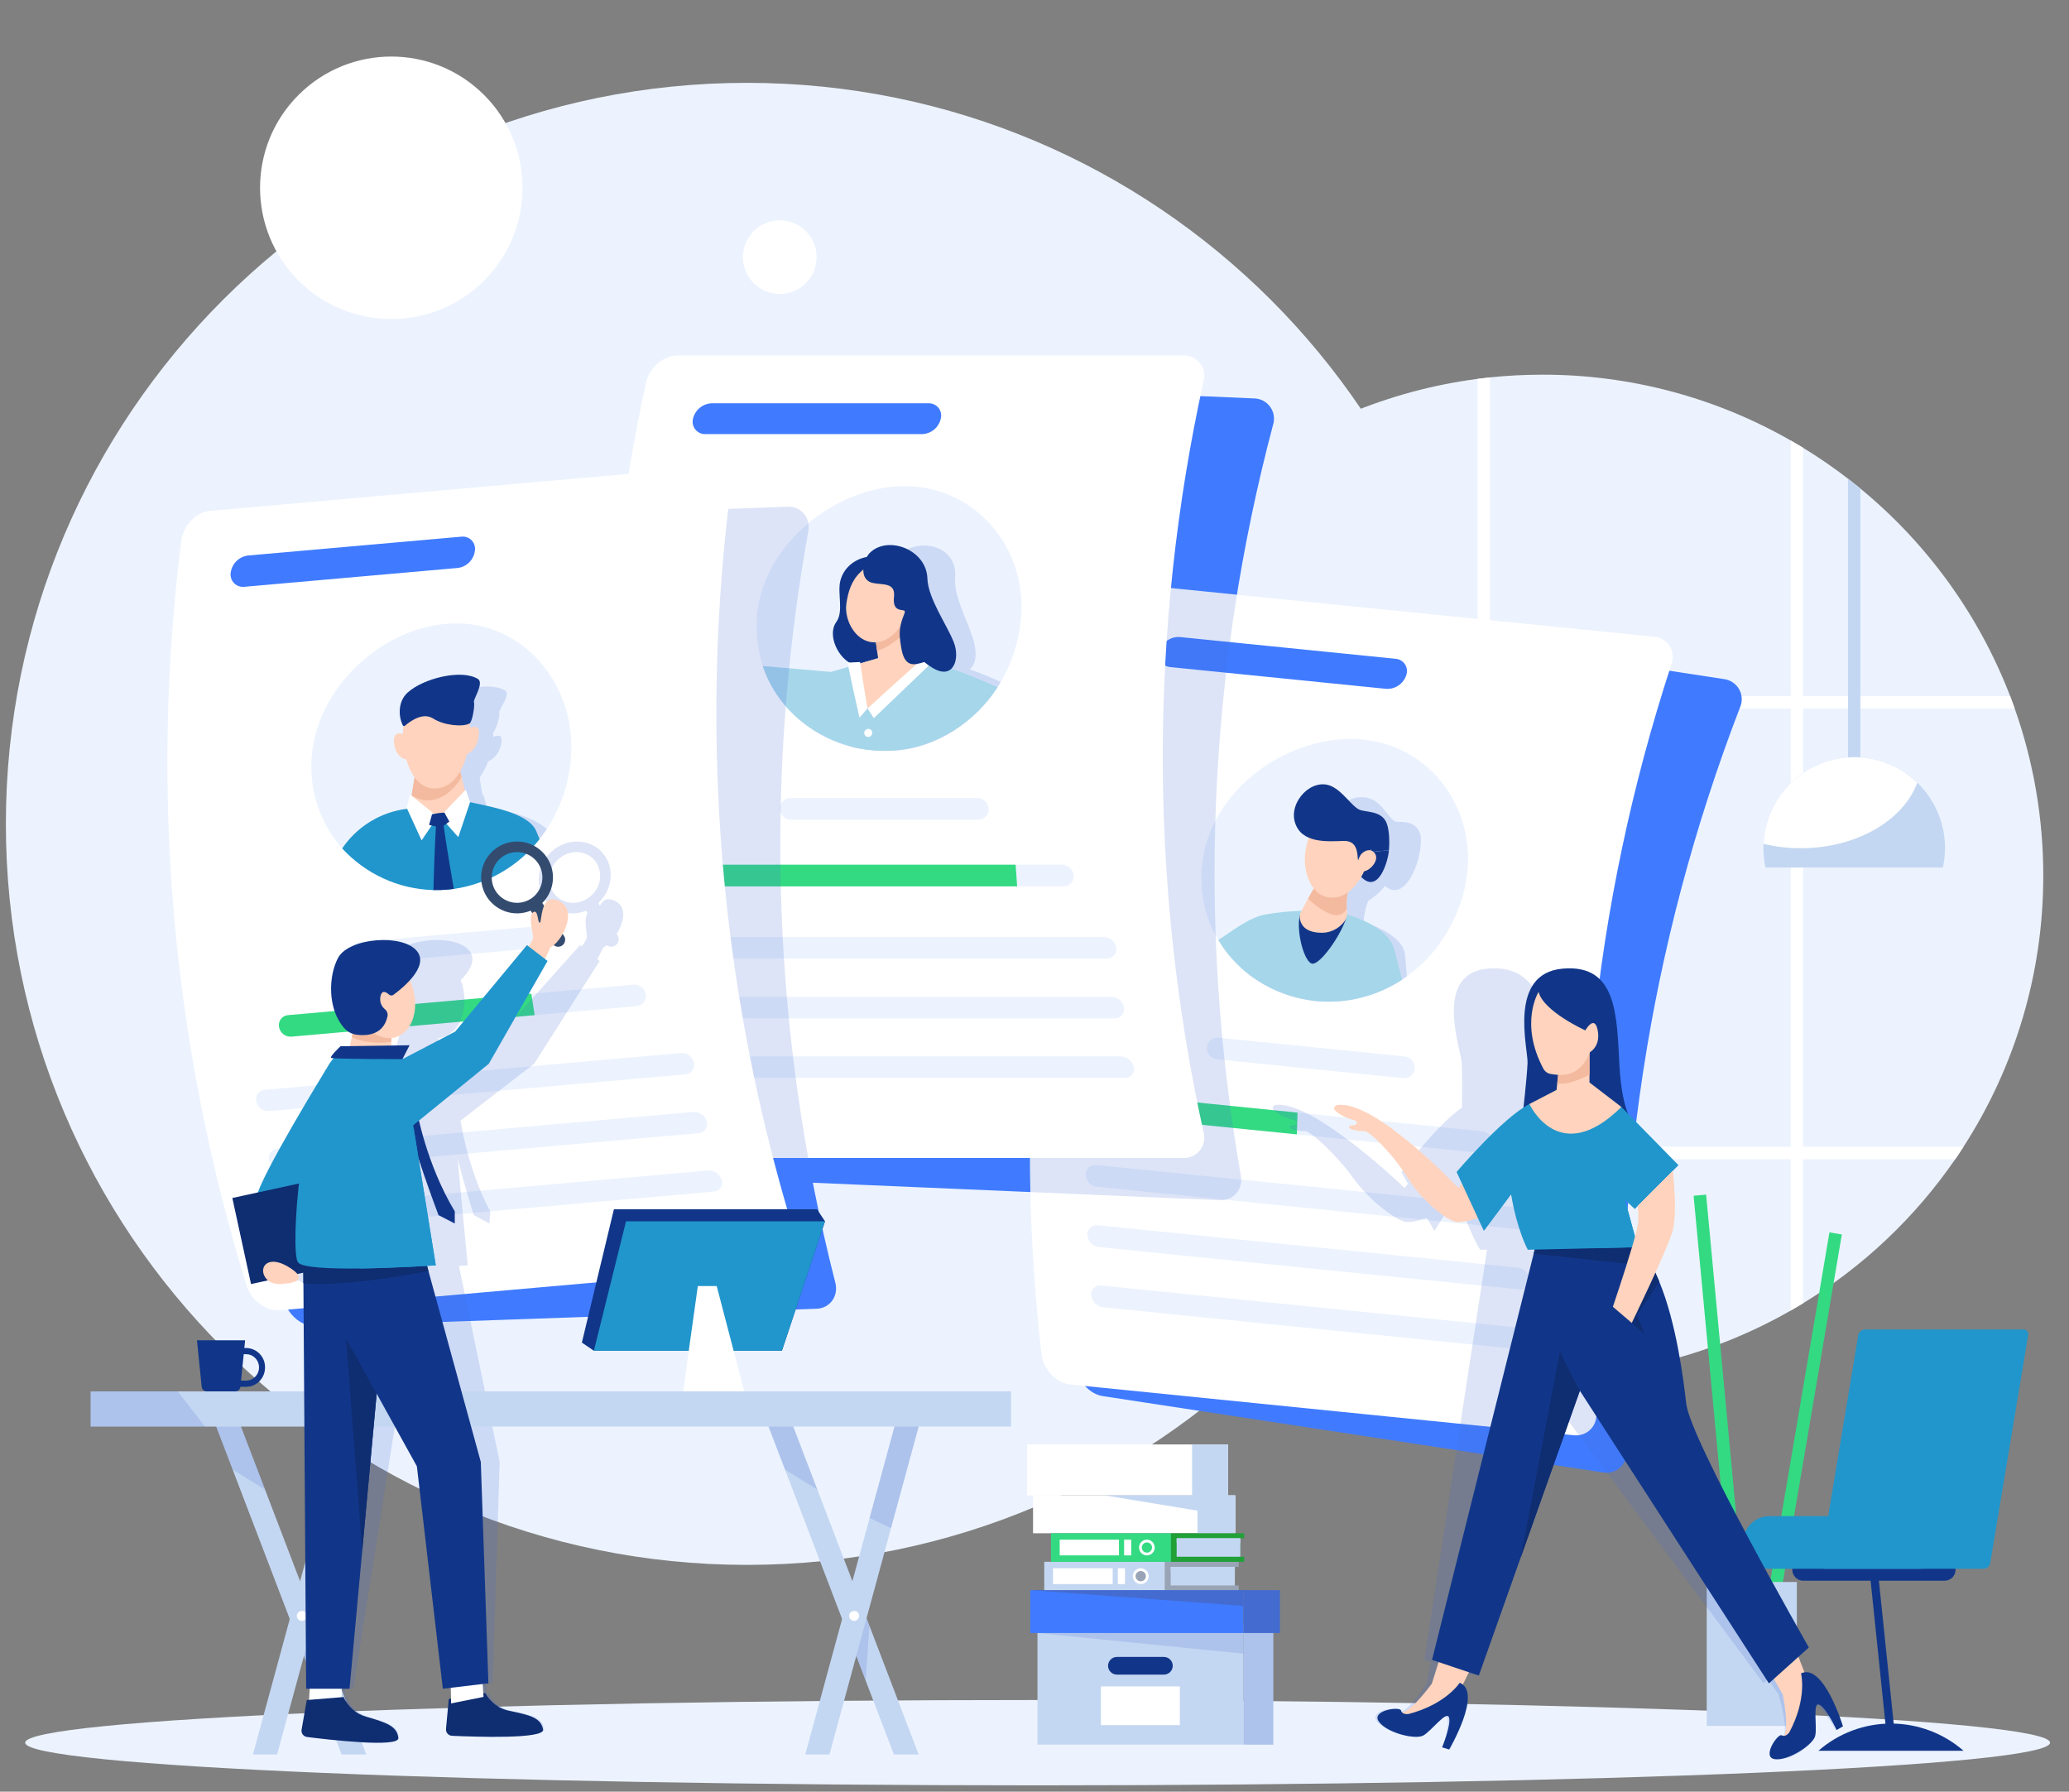 <?xml version="1.0" encoding="UTF-8"?> <svg xmlns="http://www.w3.org/2000/svg" width="82" height="71" viewBox="0 0 82 71" fill="none"><rect x="0" y="0" width="82" height="71" fill="#808080" stroke="none"/> <path d="M80.98 34.695C80.986 38.509 79.887 42.243 77.817 45.446C77.71 45.611 77.602 45.775 77.49 45.937C75.903 48.242 73.848 50.187 71.46 51.645C71.298 51.744 71.134 51.841 70.969 51.935C67.973 53.648 64.581 54.547 61.13 54.541C60.437 54.542 59.743 54.506 59.053 54.434C58.889 54.417 58.726 54.398 58.562 54.377C55.8 54.017 53.144 53.079 50.767 51.625C48.391 50.171 46.348 48.233 44.77 45.937C44.658 45.775 44.549 45.612 44.443 45.446C42.803 42.897 41.767 40.007 41.415 36.996C41.063 33.985 41.404 30.934 42.411 28.075C42.469 27.911 42.53 27.747 42.592 27.584C43.876 24.245 46.037 21.315 48.848 19.102C51.659 16.89 55.015 15.477 58.562 15.013C58.726 14.991 58.889 14.972 59.053 14.955C59.743 14.883 60.437 14.848 61.13 14.848C64.581 14.842 67.973 15.741 70.969 17.454C71.134 17.548 71.298 17.645 71.46 17.744C72.076 18.12 72.671 18.529 73.242 18.97C73.408 19.098 73.571 19.228 73.733 19.361C76.388 21.544 78.433 24.377 79.668 27.584C79.73 27.747 79.79 27.911 79.848 28.075C80.599 30.201 80.982 32.44 80.98 34.695Z" fill="#ECF3FE"></path> <path d="M71.461 17.743V51.645C71.299 51.744 71.135 51.84 70.97 51.935V17.453C71.135 17.548 71.298 17.644 71.461 17.743Z" fill="white"></path> <path d="M59.053 14.955V54.434C58.889 54.417 58.726 54.398 58.562 54.377V15.013C58.726 14.991 58.889 14.972 59.053 14.955Z" fill="white"></path> <path d="M79.848 28.075H42.411C42.469 27.91 42.53 27.747 42.592 27.584H79.668C79.73 27.747 79.79 27.91 79.848 28.075Z" fill="white"></path> <path d="M77.817 45.446C77.711 45.611 77.602 45.775 77.49 45.937H44.77C44.659 45.775 44.55 45.611 44.443 45.446H77.817Z" fill="white"></path> <path d="M41.123 70.748C63.284 70.748 81.249 69.992 81.249 69.058C81.249 68.124 63.284 67.367 41.123 67.367C18.963 67.367 0.998 68.124 0.998 69.058C0.998 69.992 18.963 70.748 41.123 70.748Z" fill="#ECF3FE"></path> <path d="M72.997 48.919L69.924 67.026C69.919 67.058 69.907 67.089 69.89 67.116C69.872 67.144 69.85 67.168 69.823 67.187C69.796 67.206 69.766 67.219 69.734 67.227C69.702 67.234 69.669 67.235 69.637 67.23C69.605 67.224 69.574 67.212 69.546 67.195C69.519 67.177 69.495 67.155 69.476 67.128C69.457 67.102 69.443 67.071 69.436 67.039C69.429 67.007 69.428 66.975 69.433 66.942L72.506 48.835" fill="#33DA82"></path> <path d="M67.618 47.339L69.335 65.624C69.342 65.69 69.321 65.755 69.279 65.806C69.237 65.857 69.177 65.889 69.111 65.895C69.078 65.898 69.045 65.895 69.014 65.885C68.983 65.876 68.954 65.86 68.928 65.839C68.903 65.818 68.882 65.793 68.867 65.764C68.852 65.735 68.842 65.703 68.839 65.671L67.122 47.385" fill="#33DA82"></path> <path d="M71.215 62.69H67.642V68.393H71.215V62.69Z" fill="#C4D7F2"></path> <path d="M29.602 62.012C45.822 62.012 58.971 48.865 58.971 32.648C58.971 16.43 45.822 3.283 29.602 3.283C13.382 3.283 0.233 16.43 0.233 32.648C0.233 48.865 13.382 62.012 29.602 62.012Z" fill="#ECF3FE"></path> <path d="M49.176 46.576C47.444 36.689 47.88 26.543 50.453 16.841C50.492 16.721 50.502 16.594 50.483 16.47C50.464 16.345 50.416 16.227 50.343 16.125C50.27 16.022 50.173 15.938 50.062 15.88C49.95 15.821 49.827 15.79 49.701 15.788C43.034 15.502 36.368 15.216 29.701 14.929C29.112 14.891 28.562 15.359 28.389 15.894C25.816 25.596 25.38 35.742 27.113 45.629C27.239 46.177 27.747 46.69 28.337 46.702L48.337 47.56C48.462 47.569 48.588 47.548 48.705 47.5C48.821 47.451 48.924 47.376 49.005 47.28C49.087 47.184 49.145 47.071 49.175 46.948C49.204 46.826 49.205 46.698 49.176 46.576Z" fill="#407BFF"></path> <path d="M68.326 26.91C61.729 25.904 55.133 24.898 48.536 23.891C47.955 23.79 47.358 24.195 47.127 24.708C43.518 34.074 41.986 44.113 42.637 54.13C42.704 54.688 43.153 55.253 43.738 55.329C50.335 56.336 56.931 57.342 63.528 58.349C63.651 58.371 63.779 58.364 63.9 58.328C64.02 58.292 64.131 58.228 64.222 58.142C64.314 58.056 64.384 57.949 64.427 57.831C64.469 57.712 64.484 57.586 64.469 57.461C63.818 47.444 65.35 37.405 68.959 28.039C69.011 27.924 69.035 27.799 69.029 27.673C69.024 27.547 68.989 27.424 68.927 27.315C68.865 27.205 68.779 27.111 68.674 27.041C68.57 26.971 68.45 26.926 68.326 26.91Z" fill="#407BFF"></path> <path d="M66.242 26.327C63.115 35.865 62.097 45.969 63.258 55.939C63.279 56.063 63.272 56.191 63.235 56.311C63.198 56.431 63.134 56.542 63.047 56.633C62.96 56.724 62.852 56.793 62.734 56.835C62.615 56.877 62.488 56.89 62.363 56.874C55.724 56.205 49.085 55.536 42.446 54.867C41.858 54.821 41.38 54.279 41.285 53.725C41.034 51.565 40.885 49.403 40.837 47.239C40.664 39.391 41.824 31.572 44.269 24.113C44.474 23.589 45.049 23.154 45.635 23.226C46.764 23.339 47.894 23.453 49.023 23.567C54.532 24.122 60.042 24.677 65.552 25.232C65.678 25.242 65.8 25.28 65.907 25.345C66.015 25.41 66.107 25.499 66.174 25.605C66.241 25.712 66.282 25.833 66.294 25.958C66.306 26.083 66.288 26.21 66.242 26.327Z" fill="white"></path> <path d="M55.758 38.691C55.696 38.735 55.632 38.779 55.568 38.822C54.662 39.417 53.596 39.72 52.513 39.692C51.31 39.657 50.096 39.199 49.239 38.397C48.873 38.056 48.553 37.67 48.285 37.248C47.747 36.401 47.534 35.315 47.636 34.297C47.925 31.396 50.852 29.219 53.669 29.285C56.502 29.352 58.471 31.856 58.148 34.615C57.961 36.212 57.07 37.762 55.758 38.691Z" fill="#ECF3FE"></path> <g style="mix-blend-mode:multiply" opacity="0.18"> <path d="M54.047 36.477C54.052 36.429 54.059 36.371 54.068 36.308C54.096 36.099 54.148 35.893 54.225 35.696C54.481 35.543 54.706 35.344 54.89 35.109C55.566 35.686 56.056 34.598 56.192 34.102C56.31 33.667 56.354 33.227 56.279 33.017C56.07 32.433 55.385 32.618 55.278 32.546C55.005 32.36 54.795 31.864 54.356 31.667C54.209 31.608 54.052 31.582 53.894 31.59C53.737 31.598 53.583 31.64 53.443 31.713C53.254 31.803 53.083 31.928 52.941 32.082C52.941 32.082 52.94 32.083 52.94 32.083C52.697 32.348 52.549 32.688 52.597 33.02C52.61 33.131 52.644 33.238 52.696 33.336C52.749 33.434 52.829 33.514 52.926 33.57C52.966 33.593 53.008 33.613 53.051 33.629C53.005 33.704 52.963 33.782 52.925 33.863C52.889 33.936 52.857 34.013 52.828 34.09C52.699 34.412 52.658 34.762 52.709 35.105C52.736 35.262 52.794 35.412 52.879 35.547C52.873 35.554 52.868 35.562 52.862 35.569C52.753 35.709 52.692 35.786 52.578 35.933C52.533 35.992 52.494 36.041 52.459 36.087C52.434 36.119 52.411 36.149 52.388 36.179C52.353 36.224 52.317 36.27 52.277 36.323C52.26 36.345 52.241 36.369 52.222 36.394C51.989 36.396 51.753 36.414 51.522 36.438C51.51 36.439 51.499 36.441 51.487 36.442C51.468 36.444 51.449 36.446 51.43 36.448C51.17 36.477 50.903 36.5 50.687 36.536C50.01 36.649 49.298 37.145 48.66 37.487C48.807 37.817 49.002 38.123 49.239 38.397C49.404 38.544 49.579 38.681 49.763 38.805C49.781 38.817 49.798 38.828 49.815 38.839C50.483 39.279 51.244 39.559 52.038 39.655C52.046 39.657 52.054 39.657 52.062 39.659H52.064C52.081 39.661 52.099 39.663 52.117 39.664C52.136 39.667 52.155 39.669 52.174 39.671C52.182 39.671 52.189 39.672 52.196 39.672C52.241 39.677 52.286 39.68 52.331 39.683C52.356 39.685 52.382 39.686 52.408 39.687C52.442 39.689 52.477 39.691 52.513 39.692C52.852 39.702 53.191 39.678 53.526 39.622C53.582 39.612 53.639 39.602 53.695 39.59C53.795 39.57 53.896 39.547 53.995 39.521C54.025 39.513 54.056 39.504 54.087 39.496C54.117 39.487 54.148 39.478 54.179 39.469C54.21 39.46 54.24 39.45 54.27 39.441C54.301 39.431 54.332 39.421 54.362 39.41C54.392 39.4 54.422 39.389 54.452 39.378H54.452C54.482 39.368 54.512 39.357 54.542 39.345C54.572 39.334 54.602 39.322 54.631 39.31H54.632C54.81 39.238 54.984 39.157 55.154 39.067C55.182 39.052 55.21 39.037 55.238 39.021C55.266 39.005 55.294 38.989 55.322 38.973C55.322 38.973 55.322 38.974 55.322 38.973C55.405 38.925 55.487 38.874 55.568 38.822V38.821C55.632 38.779 55.696 38.736 55.758 38.691C55.726 38.332 55.708 38.018 55.687 37.832C55.624 37.283 54.957 36.884 54.395 36.663C54.267 36.613 54.144 36.572 54.035 36.541H54.035C54.039 36.522 54.043 36.503 54.045 36.483C54.046 36.481 54.047 36.479 54.047 36.477ZM55.498 34.045C55.483 34.068 55.476 34.081 55.461 34.105C55.458 34.105 55.456 34.103 55.453 34.103C55.475 34.074 55.491 34.053 55.498 34.045Z" fill="#446BD0"></path> </g> <path d="M53.923 34.722C54.073 34.337 54.15 34.145 54.306 33.761C54.603 33.734 54.751 33.721 55.047 33.694C55.015 34.141 54.615 35.484 53.923 34.722Z" fill="#113689"></path> <path d="M55.567 38.822C54.662 39.416 53.596 39.72 52.513 39.691C50.821 39.641 49.146 38.726 48.286 37.248C48.85 36.889 49.476 36.379 50.097 36.25C50.585 36.159 51.08 36.107 51.576 36.096C51.785 36.09 51.994 36.105 52.2 36.142C52.613 36.213 52.851 36.321 53 36.333C53.146 36.345 53.244 36.203 53.383 36.241C54.038 36.425 55.043 36.882 55.243 37.578C55.358 37.976 55.458 38.407 55.567 38.822Z" fill="#A5D6EA"></path> <path d="M53.352 36.389C53.12 37.103 52.329 38.211 52.017 38.188C51.703 38.166 51.364 36.943 51.514 36.277C52.127 36.314 52.739 36.351 53.352 36.389Z" fill="#113689"></path> <path d="M53.286 36.51C53.169 36.667 53.013 36.792 52.834 36.87C52.654 36.949 52.457 36.979 52.262 36.958C51.694 36.921 51.548 36.609 51.516 36.401C51.502 36.3 51.522 36.197 51.572 36.107C51.679 35.91 51.733 35.812 51.841 35.615C51.978 35.367 52.047 35.243 52.187 34.995C52.604 35.084 53.022 35.172 53.439 35.26C53.378 35.501 53.355 35.751 53.373 35.999C53.375 36.065 53.379 36.125 53.383 36.175C53.392 36.294 53.358 36.413 53.286 36.51Z" fill="#FFD3BD"></path> <path d="M53.372 35.999C53.063 36.675 52.13 35.884 51.841 35.614C51.978 35.366 52.047 35.242 52.186 34.995C52.604 35.083 53.022 35.171 53.439 35.26C53.378 35.501 53.355 35.751 53.372 35.999Z" fill="#F3BA9F"></path> <path d="M54.259 33.9C54.133 34.627 53.571 35.636 52.718 35.567C51.885 35.5 51.611 34.385 51.744 33.695C51.759 33.616 51.777 33.534 51.797 33.458C51.968 32.794 52.583 31.977 53.331 32.035C53.865 32.077 54.191 32.606 54.269 33.102C54.308 33.367 54.305 33.636 54.259 33.9Z" fill="#FFD3BD"></path> <path d="M54.268 33.102C54.122 33.435 54.05 33.602 53.908 33.937C53.738 33.518 53.113 33.567 52.762 33.574C52.297 33.584 51.983 33.538 51.797 33.458C51.961 32.781 52.583 31.977 53.331 32.035C53.865 32.077 54.196 32.6 54.268 33.102Z" fill="#FFD3BD"></path> <path d="M52.797 31.168C53.241 31.388 53.575 31.944 53.864 32.079C54.119 32.198 54.704 32.113 54.932 32.564C55.042 32.782 55.086 33.239 55.047 33.694C54.751 33.72 54.602 33.734 54.306 33.76C54.327 33.709 54.338 33.684 54.358 33.633C54.358 33.633 53.901 34.264 53.86 34.213C53.747 34.074 53.941 33.299 53.244 33.324C52.583 33.347 51.57 33.424 51.32 32.583C51.075 31.761 52.012 30.778 52.797 31.168Z" fill="#113689"></path> <path d="M53.888 33.943C53.916 33.885 53.957 33.834 54.006 33.793C54.056 33.752 54.113 33.721 54.175 33.703C54.236 33.684 54.302 33.687 54.362 33.711C54.421 33.735 54.47 33.779 54.501 33.836C54.694 34.134 54.164 34.673 53.874 34.5C53.838 34.422 53.82 34.382 53.784 34.304C53.795 34.178 53.831 34.056 53.888 33.943Z" fill="#FFD3BD"></path> <path d="M54.938 27.297C52.09 27.01 49.241 26.723 46.393 26.436C46.316 26.431 46.242 26.409 46.176 26.371C46.11 26.332 46.053 26.279 46.011 26.215C45.969 26.151 45.943 26.078 45.934 26.003C45.925 25.927 45.934 25.849 45.96 25.778C46.017 25.613 46.126 25.473 46.27 25.376C46.414 25.28 46.586 25.233 46.759 25.244C49.608 25.531 52.456 25.818 55.305 26.105C55.381 26.11 55.455 26.132 55.521 26.17C55.587 26.209 55.642 26.262 55.684 26.326C55.726 26.39 55.752 26.463 55.76 26.538C55.768 26.614 55.758 26.691 55.732 26.762C55.676 26.926 55.569 27.067 55.425 27.164C55.282 27.261 55.111 27.307 54.938 27.297Z" fill="#407BFF"></path> <path d="M55.613 42.724C53.152 42.476 50.691 42.228 48.23 41.98C48.116 41.967 48.011 41.911 47.937 41.823C47.863 41.735 47.825 41.621 47.833 41.507C47.837 41.451 47.851 41.396 47.876 41.346C47.901 41.296 47.936 41.252 47.979 41.216C48.022 41.18 48.072 41.153 48.125 41.136C48.178 41.12 48.235 41.114 48.29 41.12C50.751 41.368 53.212 41.616 55.673 41.864C55.788 41.877 55.892 41.933 55.966 42.021C56.039 42.109 56.076 42.222 56.068 42.337C56.065 42.392 56.05 42.447 56.025 42.497C56 42.547 55.966 42.591 55.923 42.627C55.881 42.663 55.831 42.691 55.778 42.707C55.725 42.724 55.669 42.729 55.613 42.724Z" fill="#ECF3FE"></path> <path d="M59.155 45.301C59.154 45.357 59.141 45.411 59.118 45.462C59.095 45.512 59.062 45.557 59.021 45.594C58.98 45.63 58.932 45.657 58.879 45.674C58.827 45.69 58.772 45.696 58.717 45.69C54.108 45.225 49.499 44.761 44.89 44.297C44.775 44.283 44.669 44.227 44.592 44.139C44.516 44.052 44.474 43.939 44.477 43.823C44.477 43.767 44.49 43.713 44.513 43.663C44.536 43.612 44.569 43.568 44.611 43.531C44.653 43.495 44.701 43.467 44.754 43.45C44.807 43.434 44.862 43.428 44.917 43.435C49.526 43.899 54.135 44.363 58.744 44.828C58.859 44.841 58.965 44.898 59.041 44.985C59.117 45.073 59.158 45.186 59.155 45.301Z" fill="#ECF3FE"></path> <path d="M60.126 48.708C54.571 48.148 49.016 47.589 43.461 47.029C43.344 47.014 43.236 46.959 43.157 46.872C43.078 46.785 43.032 46.672 43.029 46.554C43.026 46.5 43.036 46.446 43.057 46.395C43.078 46.345 43.11 46.3 43.15 46.263C43.19 46.226 43.238 46.198 43.29 46.181C43.342 46.164 43.397 46.159 43.451 46.166C49.006 46.726 54.561 47.285 60.116 47.845C60.233 47.86 60.34 47.916 60.419 48.003C60.498 48.09 60.543 48.202 60.545 48.319C60.548 48.374 60.538 48.428 60.518 48.478C60.497 48.529 60.466 48.574 60.426 48.611C60.386 48.648 60.338 48.676 60.286 48.693C60.235 48.709 60.18 48.715 60.126 48.708Z" fill="#ECF3FE"></path> <path d="M60.209 51.096C54.654 50.536 49.099 49.977 43.544 49.417C43.426 49.402 43.317 49.346 43.236 49.26C43.154 49.173 43.105 49.061 43.097 48.943C43.092 48.889 43.1 48.835 43.119 48.784C43.138 48.734 43.169 48.688 43.208 48.651C43.247 48.613 43.294 48.585 43.345 48.569C43.396 48.552 43.451 48.547 43.504 48.554C49.059 49.114 54.614 49.673 60.17 50.233C60.287 50.248 60.396 50.304 60.477 50.391C60.558 50.477 60.606 50.589 60.614 50.708C60.619 50.761 60.611 50.815 60.593 50.866C60.574 50.916 60.544 50.962 60.505 50.999C60.466 51.036 60.419 51.065 60.368 51.081C60.317 51.098 60.263 51.103 60.209 51.096Z" fill="#ECF3FE"></path> <path d="M60.377 53.483C54.822 52.923 49.266 52.364 43.711 51.804C43.592 51.788 43.482 51.732 43.398 51.646C43.315 51.56 43.262 51.449 43.249 51.33C43.242 51.277 43.247 51.223 43.265 51.172C43.282 51.122 43.311 51.076 43.349 51.038C43.387 51.001 43.433 50.972 43.484 50.956C43.534 50.939 43.588 50.934 43.641 50.941C49.196 51.501 54.751 52.061 60.306 52.621C60.425 52.637 60.535 52.692 60.618 52.778C60.702 52.864 60.754 52.976 60.766 53.095C60.773 53.148 60.768 53.201 60.751 53.252C60.734 53.302 60.706 53.348 60.668 53.386C60.63 53.423 60.584 53.452 60.534 53.469C60.483 53.486 60.429 53.49 60.377 53.483Z" fill="#ECF3FE"></path> <path d="M51.425 44.09C51.412 44.435 51.407 44.607 51.398 44.952C49.229 44.733 47.06 44.515 44.89 44.296C44.775 44.283 44.668 44.227 44.592 44.139C44.516 44.052 44.474 43.939 44.477 43.822C44.477 43.767 44.49 43.713 44.513 43.663C44.536 43.612 44.569 43.568 44.611 43.531C44.653 43.495 44.701 43.467 44.754 43.45C44.807 43.434 44.862 43.428 44.917 43.435C47.087 43.653 49.256 43.872 51.425 44.09Z" fill="#33DA82"></path> <path d="M33.103 50.816C30.62 41.093 30.256 30.949 32.033 21.073C32.141 20.536 31.759 20.055 31.209 20.082C24.614 20.314 18.018 20.547 11.423 20.78C10.839 20.788 10.334 21.297 10.205 21.844C8.427 31.72 8.792 41.863 11.274 51.587C11.442 52.123 11.983 52.595 12.566 52.561C19.161 52.328 25.757 52.096 32.352 51.863C32.902 51.85 33.248 51.344 33.103 50.816Z" fill="#407BFF"></path> <g style="mix-blend-mode:multiply" opacity="0.18"> <path d="M49.193 46.744C49.198 46.93 49.138 47.112 49.023 47.258C48.909 47.404 48.746 47.505 48.565 47.543C48.49 47.559 48.413 47.565 48.337 47.56C45.837 47.453 43.337 47.346 40.837 47.239C40.664 39.391 41.824 31.572 44.269 24.113C44.474 23.589 45.049 23.154 45.635 23.226C46.764 23.339 47.894 23.453 49.023 23.567C48.922 24.192 48.829 24.818 48.746 25.445C48.691 25.849 48.641 26.253 48.595 26.658C48.369 28.609 48.226 30.566 48.167 32.529C48.122 34.042 48.127 35.556 48.18 37.072C48.228 38.427 48.316 39.782 48.444 41.136C48.472 41.428 48.502 41.719 48.533 42.01C48.598 42.614 48.67 43.218 48.751 43.821C48.79 44.113 48.831 44.406 48.874 44.698C48.967 45.325 49.067 45.951 49.176 46.576C49.187 46.631 49.193 46.688 49.193 46.744Z" fill="#446BD0"></path> </g> <path d="M47.7 44.868C47.734 44.989 47.739 45.116 47.714 45.24C47.69 45.363 47.637 45.479 47.559 45.579C47.482 45.678 47.382 45.758 47.268 45.811C47.154 45.865 47.03 45.891 46.904 45.888H26.886C26.296 45.901 25.766 45.41 25.616 44.868C23.843 36.804 23.526 28.488 24.679 20.312C24.924 18.57 25.237 16.834 25.616 15.105C25.766 14.564 26.296 14.073 26.886 14.086H46.904C47.03 14.082 47.154 14.108 47.268 14.162C47.382 14.216 47.482 14.295 47.559 14.395C47.637 14.494 47.69 14.61 47.715 14.733C47.739 14.857 47.734 14.984 47.7 15.105C45.545 24.909 45.545 35.064 47.7 44.868Z" fill="white"></path> <path d="M40.482 24.01C40.483 25.07 40.201 26.11 39.665 27.023C39.623 27.095 39.579 27.165 39.534 27.235C38.649 28.606 37.117 29.639 35.5 29.737C34.948 29.775 34.393 29.739 33.85 29.629C32.243 29.304 30.757 27.986 30.228 26.392C30.086 25.937 30.006 25.465 29.99 24.988C29.844 22.104 32.569 19.565 35.372 19.286C38.187 19.006 40.469 21.223 40.482 24.01Z" fill="#ECF3FE"></path> <g style="mix-blend-mode:multiply" opacity="0.18"> <path d="M39.664 27.023C39.623 27.095 39.579 27.165 39.534 27.235C38.649 28.606 37.117 29.639 35.5 29.737C34.947 29.768 34.393 29.732 33.85 29.629C32.438 29.175 31.298 27.973 31.01 26.503L33.654 26.704C33.937 26.619 34.078 26.576 34.361 26.491C34.355 26.424 34.353 26.39 34.347 26.323C34.372 26.322 34.385 26.321 34.41 26.319C33.907 25.983 33.731 25.129 34.092 24.694C34.425 24.292 34.244 23.55 34.428 23.054C34.519 22.802 34.674 22.579 34.878 22.407C35.082 22.234 35.328 22.118 35.59 22.069C35.625 22.009 35.667 21.954 35.716 21.905C36.602 21.285 37.962 21.692 37.856 22.901C37.789 23.663 38.421 24.723 38.601 25.438C38.745 26.009 38.635 26.365 38.432 26.523C38.849 26.669 39.262 26.84 39.664 27.023Z" fill="#446BD0"></path> </g> <path d="M34.579 22.046C33.986 22.064 33.444 22.436 33.302 23.026C33.184 23.517 33.444 24.232 33.147 24.644C32.763 25.178 33.24 26.13 33.827 26.34C34.334 26.522 35.007 26.38 35.535 26.239C35.181 24.849 34.862 23.452 34.579 22.046Z" fill="#113689"></path> <path d="M35.988 23.845C35.988 23.848 35.987 23.851 35.987 23.854C35.966 24.219 35.846 24.572 35.64 24.875C35.632 24.887 35.623 24.899 35.614 24.91C35.376 25.236 35.042 25.448 34.683 25.455C33.915 25.471 33.448 24.569 33.544 23.918C33.61 23.465 33.744 22.999 34.112 22.663C34.318 22.458 34.593 22.335 34.884 22.319C35.555 22.32 35.993 23.047 35.991 23.678C35.991 23.731 35.991 23.788 35.988 23.845Z" fill="#FFD3BD"></path> <path d="M39.534 27.235C38.647 28.607 37.136 29.594 35.5 29.737C33.24 29.934 30.954 28.588 30.229 26.392C31.129 26.47 32.029 26.548 32.929 26.626C33.206 26.545 33.345 26.505 33.622 26.425C33.72 26.396 33.769 26.382 33.867 26.354C33.929 26.336 33.959 26.327 34.021 26.309C34.05 26.301 34.065 26.296 34.094 26.288C34.412 26.196 34.571 26.15 34.889 26.058C35.119 26.019 35.234 25.999 35.464 25.96C35.585 25.939 35.646 25.929 35.768 25.908C35.781 25.906 35.787 25.905 35.8 25.902C35.853 25.924 35.88 25.935 35.934 25.957C36.152 26.045 36.262 26.09 36.48 26.178C36.519 26.194 36.538 26.201 36.576 26.217C36.59 26.218 36.605 26.22 36.619 26.221C36.634 26.223 36.649 26.225 36.664 26.227L36.665 26.227C36.743 26.238 36.827 26.253 36.916 26.272C37.198 26.335 37.476 26.416 37.749 26.512C38.355 26.722 38.949 26.971 39.534 27.235Z" fill="#A5D6EA"></path> <path d="M36.664 26.227C35.9 26.838 35.138 27.454 34.38 28.072C34.255 27.485 34.135 26.898 34.02 26.309C34.333 26.218 34.49 26.173 34.803 26.083C34.786 25.967 34.778 25.909 34.761 25.794C34.733 25.6 34.72 25.503 34.694 25.309C35.077 25.088 35.46 24.868 35.844 24.648C35.854 24.816 35.86 24.9 35.871 25.068C35.895 25.418 35.908 25.593 35.936 25.944C35.937 25.948 35.936 25.953 35.933 25.957C36.19 26.061 36.318 26.113 36.575 26.216C36.604 26.219 36.633 26.222 36.664 26.227Z" fill="#FFD3BD"></path> <path d="M35.871 25.068C35.572 25.36 35.167 25.671 34.761 25.794C34.742 25.658 34.733 25.59 34.714 25.454C35.063 25.434 35.382 25.221 35.615 24.911C35.623 24.899 35.632 24.887 35.641 24.875C35.679 24.82 35.714 24.763 35.746 24.704C35.785 24.682 35.805 24.671 35.844 24.648C35.855 24.816 35.86 24.9 35.871 25.068Z" fill="#F3BA9F"></path> <path d="M36.587 26.082C36.78 26.1 36.876 26.109 37.068 26.127C36.255 26.902 34.632 28.459 34.632 28.459C34.629 28.458 34.381 28.072 34.381 28.072C35.113 27.405 35.848 26.742 36.587 26.082Z" fill="white"></path> <path d="M34.087 26.233C33.888 26.244 33.788 26.249 33.589 26.259C33.739 26.988 33.897 27.716 34.064 28.441C34.19 28.294 34.254 28.22 34.381 28.072C34.277 27.46 34.179 26.847 34.087 26.233Z" fill="white"></path> <path d="M34.57 29.029C34.573 29.071 34.56 29.113 34.532 29.145C34.505 29.178 34.466 29.199 34.424 29.203C34.403 29.205 34.382 29.203 34.362 29.197C34.342 29.19 34.324 29.18 34.308 29.167C34.292 29.153 34.279 29.137 34.269 29.118C34.26 29.099 34.254 29.079 34.252 29.058C34.249 29.016 34.263 28.974 34.29 28.941C34.317 28.909 34.356 28.888 34.399 28.884C34.419 28.882 34.44 28.884 34.46 28.89C34.48 28.897 34.499 28.907 34.515 28.92C34.531 28.934 34.544 28.95 34.553 28.969C34.562 28.988 34.568 29.008 34.57 29.029Z" fill="white"></path> <path d="M34.475 21.907C34.218 22.16 34.004 22.968 34.588 23.1C34.978 23.189 35.497 23.066 35.431 23.653C35.358 24.309 35.837 24.115 35.86 24.224C35.883 24.333 35.585 24.718 35.675 25.365C35.727 25.742 35.775 26.414 36.323 26.313C36.833 26.22 36.435 26.157 36.975 26.475C37.799 26.961 38.059 26.093 37.798 25.441C37.511 24.725 36.78 23.711 36.755 22.921C36.718 21.777 35.19 21.202 34.475 21.907Z" fill="#113689"></path> <path d="M36.55 17.203C33.687 17.203 30.825 17.203 27.962 17.203C27.885 17.206 27.809 17.192 27.739 17.16C27.67 17.129 27.608 17.081 27.56 17.022C27.512 16.963 27.478 16.893 27.462 16.818C27.445 16.743 27.447 16.666 27.465 16.592C27.505 16.423 27.599 16.272 27.733 16.161C27.867 16.051 28.034 15.988 28.207 15.981C31.07 15.981 33.933 15.981 36.795 15.981C36.872 15.978 36.947 15.993 37.017 16.024C37.086 16.056 37.147 16.103 37.195 16.162C37.243 16.222 37.276 16.292 37.292 16.366C37.307 16.441 37.306 16.518 37.286 16.592C37.248 16.76 37.155 16.912 37.022 17.022C36.889 17.133 36.723 17.196 36.55 17.203Z" fill="#407BFF"></path> <path d="M38.769 32.485H31.348C31.233 32.484 31.123 32.439 31.04 32.358C30.958 32.278 30.91 32.169 30.906 32.054C30.904 31.998 30.913 31.943 30.933 31.89C30.953 31.838 30.983 31.791 31.022 31.75C31.061 31.71 31.107 31.678 31.159 31.656C31.21 31.634 31.266 31.623 31.322 31.623H38.742C38.857 31.625 38.967 31.67 39.049 31.75C39.131 31.831 39.179 31.94 39.182 32.054C39.184 32.11 39.175 32.166 39.156 32.218C39.136 32.27 39.106 32.318 39.067 32.358C39.029 32.398 38.982 32.43 38.931 32.452C38.88 32.474 38.824 32.485 38.769 32.485Z" fill="#ECF3FE"></path> <path d="M42.552 34.695C42.557 34.75 42.55 34.805 42.532 34.858C42.514 34.91 42.486 34.958 42.449 34.999C42.411 35.039 42.366 35.071 42.315 35.093C42.265 35.114 42.211 35.125 42.156 35.125C37.523 35.125 32.891 35.125 28.258 35.125C28.142 35.123 28.031 35.078 27.946 34.998C27.861 34.919 27.809 34.811 27.799 34.695C27.795 34.64 27.801 34.584 27.819 34.532C27.837 34.48 27.866 34.432 27.904 34.391C27.941 34.351 27.987 34.319 28.038 34.297C28.089 34.275 28.143 34.264 28.199 34.265C32.831 34.265 37.464 34.265 42.096 34.265C42.212 34.267 42.323 34.312 42.407 34.392C42.492 34.471 42.543 34.579 42.552 34.695Z" fill="#ECF3FE"></path> <path d="M43.859 37.987H27.109C26.991 37.984 26.878 37.939 26.791 37.861C26.703 37.782 26.647 37.675 26.632 37.558C26.624 37.504 26.628 37.449 26.644 37.397C26.66 37.344 26.687 37.296 26.723 37.255C26.759 37.215 26.804 37.182 26.854 37.16C26.904 37.139 26.958 37.128 27.013 37.129H43.763C43.88 37.132 43.992 37.177 44.08 37.255C44.167 37.334 44.223 37.441 44.237 37.558C44.245 37.612 44.241 37.667 44.226 37.719C44.21 37.771 44.183 37.819 44.147 37.86C44.111 37.901 44.067 37.933 44.017 37.955C43.967 37.977 43.913 37.988 43.859 37.987Z" fill="#ECF3FE"></path> <path d="M44.181 40.355H27.431C27.312 40.351 27.198 40.307 27.109 40.229C27.019 40.151 26.959 40.044 26.939 39.927C26.929 39.874 26.931 39.819 26.945 39.767C26.959 39.715 26.984 39.667 27.02 39.626C27.055 39.585 27.099 39.552 27.148 39.53C27.197 39.508 27.251 39.498 27.305 39.5C32.888 39.5 38.471 39.5 44.055 39.5C44.173 39.503 44.287 39.548 44.376 39.626C44.465 39.704 44.525 39.81 44.544 39.927C44.555 39.98 44.553 40.035 44.539 40.087C44.526 40.139 44.5 40.187 44.465 40.228C44.43 40.269 44.387 40.302 44.337 40.324C44.288 40.346 44.235 40.356 44.181 40.355Z" fill="#ECF3FE"></path> <path d="M44.587 42.713C39.004 42.713 33.42 42.713 27.837 42.713C27.717 42.709 27.602 42.664 27.51 42.587C27.418 42.51 27.355 42.405 27.33 42.287C27.317 42.235 27.317 42.181 27.329 42.129C27.341 42.077 27.366 42.029 27.399 41.987C27.433 41.946 27.477 41.913 27.525 41.892C27.574 41.87 27.627 41.859 27.681 41.862C33.264 41.862 38.847 41.862 44.431 41.862C44.55 41.866 44.665 41.91 44.756 41.987C44.848 42.065 44.911 42.17 44.935 42.287C44.948 42.339 44.948 42.393 44.936 42.445C44.924 42.497 44.901 42.545 44.867 42.587C44.833 42.628 44.79 42.661 44.742 42.683C44.693 42.705 44.64 42.715 44.587 42.713Z" fill="#ECF3FE"></path> <path d="M40.252 34.265C40.274 34.609 40.286 34.781 40.312 35.125C36.294 35.125 32.276 35.125 28.258 35.125C28.142 35.123 28.031 35.078 27.946 34.998C27.861 34.919 27.809 34.811 27.799 34.695C27.795 34.64 27.801 34.584 27.819 34.532C27.837 34.48 27.866 34.432 27.904 34.391C27.941 34.351 27.987 34.319 28.038 34.297C28.089 34.275 28.143 34.264 28.199 34.265C32.217 34.265 36.234 34.265 40.252 34.265Z" fill="#33DA82"></path> <g style="mix-blend-mode:multiply" opacity="0.18"> <path d="M30.937 32.205C30.924 32.891 30.922 33.578 30.929 34.265C30.933 34.551 30.938 34.838 30.944 35.125C30.96 35.793 30.985 36.461 31.02 37.129C31.035 37.416 31.052 37.702 31.07 37.987C31.103 38.492 31.141 38.996 31.184 39.5C31.209 39.785 31.235 40.07 31.263 40.355C31.313 40.858 31.368 41.36 31.428 41.862C31.462 42.145 31.498 42.429 31.536 42.713C31.677 43.774 31.843 44.832 32.033 45.888H26.886C26.296 45.901 25.766 45.41 25.616 44.868C23.843 36.804 23.526 28.488 24.679 20.312C26.856 20.235 29.032 20.159 31.209 20.082C31.403 20.069 31.595 20.129 31.748 20.249C31.901 20.37 32.003 20.543 32.036 20.735C32.057 20.847 32.056 20.961 32.033 21.073C31.709 22.87 31.457 24.673 31.276 26.483C31.275 26.497 31.273 26.51 31.272 26.524C31.25 26.743 31.229 26.962 31.209 27.182C31.185 27.45 31.163 27.717 31.142 27.984C31.141 27.986 31.141 27.987 31.141 27.989C31.039 29.28 30.974 30.572 30.944 31.865C30.941 31.978 30.939 32.091 30.937 32.205Z" fill="#446BD0"></path> </g> <path d="M30.859 50.179C24.285 50.759 17.711 51.34 11.136 51.92C10.556 51.984 9.992 51.541 9.797 51.015C6.816 41.432 5.928 31.322 7.193 21.367C7.294 20.814 7.772 20.279 8.354 20.241C14.819 19.67 21.283 19.099 27.747 18.528C27.857 18.518 27.966 18.509 28.076 18.499C28.624 18.443 29.03 18.903 28.95 19.445C27.786 28.606 28.444 37.906 30.887 46.812C31.096 47.575 31.319 48.336 31.554 49.093C31.727 49.613 31.407 50.137 30.859 50.179Z" fill="white"></path> <path d="M22.643 29.538C22.653 30.714 22.316 31.866 21.674 32.851C21.582 32.989 21.484 33.123 21.384 33.252C20.545 34.319 19.33 35.025 17.988 35.224C17.907 35.236 17.824 35.245 17.742 35.252C17.68 35.258 17.617 35.262 17.556 35.265C17.429 35.272 17.302 35.273 17.179 35.271C16.496 35.253 15.824 35.098 15.203 34.814C14.581 34.53 14.024 34.124 13.563 33.62C12.787 32.745 12.352 31.618 12.339 30.448C12.296 27.552 14.864 24.99 17.644 24.723C20.442 24.454 22.618 26.786 22.643 29.538Z" fill="#ECF3FE"></path> <g style="mix-blend-mode:multiply" opacity="0.18"> <path d="M21.674 32.851C21.583 32.989 21.484 33.123 21.384 33.252C20.545 34.319 19.33 35.025 17.988 35.224C17.907 35.236 17.824 35.245 17.742 35.252C17.68 35.258 17.618 35.262 17.556 35.265C17.546 35.265 17.536 35.265 17.526 35.265C16.878 35.265 16.237 35.128 15.646 34.863C15.055 34.598 14.527 34.21 14.097 33.726C14.767 32.897 15.733 32.361 16.791 32.23L16.791 32.23L16.777 32.192C16.851 31.995 16.888 31.897 16.963 31.7C16.984 31.717 16.994 31.726 17.015 31.743L17.019 31.727C17.09 31.453 17.125 31.317 17.199 31.043C17.06 30.846 16.963 30.623 16.914 30.387C16.779 30.354 16.536 30.234 16.511 29.808C16.485 29.37 16.747 29.395 16.886 29.438C16.899 29.338 16.919 29.239 16.944 29.142C16.937 29.14 16.931 29.137 16.925 29.133C16.92 29.128 16.916 29.122 16.913 29.116C16.827 28.906 16.809 28.674 16.862 28.453C16.916 28.232 17.037 28.034 17.21 27.887C17.857 27.374 19.355 26.971 20.017 27.361C20.266 27.508 19.752 28.141 19.788 28.234C19.824 28.325 19.691 28.874 19.551 29.023C19.552 29.081 19.551 29.141 19.547 29.203C19.697 29.134 19.965 29.062 19.858 29.513C19.754 29.95 19.49 30.114 19.346 30.172C19.263 30.4 19.15 30.616 19.01 30.814C19.02 30.876 19.032 30.954 19.046 31.04C19.073 31.204 19.103 31.38 19.131 31.536C19.144 31.524 19.15 31.518 19.164 31.506C19.214 31.692 19.24 31.785 19.292 31.97C20.074 32.138 21.05 32.316 21.674 32.851Z" fill="#446BD0"></path> </g> <path d="M18.559 31.834C18.498 32.563 18.117 33.318 17.337 33.414C16.608 33.504 16.213 32.795 16.218 32.157C16.256 31.901 16.275 31.773 16.315 31.517C16.375 31.13 16.407 30.936 16.472 30.548C17.047 30.497 17.623 30.446 18.198 30.395C18.198 30.404 18.238 30.573 18.294 30.799C18.409 31.27 18.559 31.834 18.559 31.834Z" fill="#FFD3BD"></path> <path d="M21.383 33.252C20.549 34.324 19.332 35.031 17.987 35.224C17.906 35.236 17.824 35.245 17.741 35.252C17.554 35.268 17.366 35.274 17.178 35.271C16.496 35.252 15.824 35.096 15.203 34.813C14.582 34.529 14.024 34.124 13.562 33.621C13.854 33.19 14.234 32.827 14.678 32.556C15.121 32.285 15.618 32.112 16.134 32.05C16.163 32.046 16.179 32.045 16.179 32.045C16.2 32.053 16.21 32.057 16.231 32.066C16.573 32.199 16.744 32.266 17.086 32.399C17.16 32.428 17.197 32.443 17.271 32.472C17.31 32.487 17.329 32.494 17.368 32.509C17.423 32.478 17.45 32.462 17.505 32.431C17.576 32.39 17.612 32.37 17.684 32.328C18.033 32.129 18.207 32.029 18.557 31.829C18.587 31.812 18.601 31.804 18.631 31.787C19.387 31.959 20.905 32.199 21.238 32.902C21.271 32.97 21.317 33.1 21.383 33.252Z" fill="#2196CC"></path> <path d="M18.293 30.799C17.876 31.496 17.108 32.023 16.314 31.517C16.375 31.13 16.406 30.936 16.472 30.548C17.047 30.497 17.622 30.446 18.198 30.395C18.198 30.404 18.238 30.573 18.293 30.799Z" fill="#F3BA9F"></path> <path d="M17.439 32.356C17.777 32.001 18.117 31.647 18.457 31.294C18.526 31.491 18.561 31.59 18.631 31.788C18.473 32.249 18.317 32.711 18.163 33.173C17.871 32.847 17.726 32.683 17.439 32.356Z" fill="white"></path> <path d="M17.346 32.364C16.982 32.073 16.619 31.781 16.256 31.488C16.2 31.696 16.172 31.801 16.116 32.009C16.311 32.441 16.509 32.872 16.709 33.301C16.961 32.926 17.089 32.739 17.346 32.364Z" fill="white"></path> <path d="M17.987 35.224C17.906 35.235 17.823 35.245 17.741 35.252C17.554 35.269 17.366 35.275 17.178 35.27C17.193 34.653 17.215 34.035 17.242 33.418C17.255 33.151 17.262 33.018 17.277 32.751C17.209 32.735 17.175 32.727 17.107 32.712C17.067 32.703 17.046 32.698 17.006 32.689C17.038 32.573 17.054 32.515 17.086 32.399C17.101 32.346 17.108 32.32 17.123 32.266C17.156 32.261 17.172 32.258 17.205 32.252C17.273 32.24 17.307 32.233 17.375 32.221C17.47 32.213 17.518 32.209 17.613 32.2C17.641 32.252 17.655 32.277 17.683 32.328C17.734 32.42 17.759 32.466 17.809 32.557C17.762 32.591 17.738 32.608 17.691 32.643C17.648 32.674 17.626 32.69 17.583 32.721C17.618 32.969 17.636 33.093 17.674 33.341C17.772 33.97 17.876 34.598 17.987 35.224Z" fill="#113689"></path> <path d="M18.631 28.994C18.621 29.795 18.282 31.154 17.322 31.24C16.313 31.33 15.991 29.961 15.963 29.229C15.93 28.408 16.396 27.429 17.326 27.341C18.259 27.253 18.64 28.205 18.631 28.994Z" fill="#FFD3BD"></path> <path d="M16.042 28.762C16.036 28.767 16.029 28.771 16.022 28.773C16.015 28.775 16.007 28.775 15.999 28.773C15.992 28.772 15.985 28.769 15.979 28.764C15.973 28.759 15.969 28.753 15.965 28.746C15.767 28.339 15.792 27.772 16.155 27.445C16.774 26.885 18.272 26.505 18.936 26.901C19.205 27.062 18.738 27.728 18.784 27.826C18.829 27.925 18.721 28.612 18.608 28.671C18.327 28.819 17.59 28.743 17.174 28.477C16.792 28.233 16.346 28.51 16.042 28.762Z" fill="#113689"></path> <path d="M16.053 29.124C16.053 29.124 15.532 28.847 15.622 29.479C15.712 30.111 16.176 30.109 16.176 30.109C16.124 29.715 16.099 29.518 16.053 29.124Z" fill="#FFD3BD"></path> <path d="M18.54 28.904C18.54 28.904 19.061 28.536 18.97 29.183C18.879 29.831 18.422 29.911 18.422 29.911C18.466 29.508 18.49 29.307 18.54 28.904Z" fill="#FFD3BD"></path> <path d="M18.615 29.188C18.615 29.188 18.717 29.037 18.789 29.095C18.861 29.152 18.755 29.515 18.703 29.556C18.651 29.598 18.802 29.215 18.734 29.197C18.695 29.186 18.655 29.183 18.615 29.188Z" fill="#FFD3BD"></path> <path d="M15.992 29.419C15.992 29.419 15.89 29.287 15.818 29.357C15.746 29.427 15.853 29.771 15.905 29.803C15.958 29.835 15.804 29.48 15.873 29.45C15.91 29.432 15.95 29.422 15.992 29.419Z" fill="#FFD3BD"></path> <path d="M18.148 22.506C15.328 22.755 12.507 23.004 9.687 23.253C9.611 23.262 9.535 23.254 9.463 23.228C9.391 23.203 9.326 23.161 9.274 23.106C9.221 23.051 9.182 22.985 9.159 22.912C9.137 22.839 9.132 22.762 9.144 22.687C9.168 22.516 9.247 22.358 9.369 22.236C9.492 22.115 9.65 22.037 9.822 22.014C12.642 21.765 15.463 21.516 18.283 21.267C18.358 21.258 18.435 21.266 18.506 21.292C18.577 21.317 18.642 21.359 18.694 21.414C18.746 21.469 18.785 21.536 18.807 21.608C18.828 21.681 18.833 21.758 18.82 21.832C18.798 22.003 18.72 22.161 18.598 22.283C18.477 22.405 18.319 22.483 18.148 22.506Z" fill="#407BFF"></path> <path d="M21.672 37.536C19.235 37.751 16.798 37.966 14.361 38.181C14.247 38.19 14.134 38.154 14.046 38.081C13.957 38.008 13.901 37.904 13.887 37.791C13.88 37.736 13.884 37.68 13.899 37.626C13.914 37.572 13.94 37.522 13.974 37.479C14.009 37.435 14.052 37.399 14.101 37.373C14.15 37.347 14.204 37.331 14.26 37.325C16.697 37.11 19.134 36.895 21.57 36.68C21.684 36.672 21.797 36.708 21.885 36.781C21.972 36.853 22.029 36.957 22.041 37.071C22.049 37.126 22.045 37.182 22.03 37.235C22.016 37.289 21.99 37.339 21.956 37.382C21.921 37.426 21.878 37.462 21.829 37.488C21.781 37.514 21.727 37.531 21.672 37.536Z" fill="#ECF3FE"></path> <path d="M25.592 39.407C25.601 39.462 25.599 39.517 25.586 39.571C25.573 39.625 25.549 39.675 25.516 39.719C25.483 39.763 25.441 39.798 25.393 39.824C25.346 39.85 25.293 39.866 25.238 39.87C20.675 40.273 16.111 40.676 11.547 41.079C11.432 41.087 11.318 41.052 11.227 40.98C11.137 40.908 11.076 40.805 11.057 40.691C11.048 40.636 11.05 40.581 11.063 40.527C11.077 40.473 11.101 40.423 11.134 40.379C11.168 40.336 11.21 40.3 11.258 40.274C11.306 40.248 11.359 40.232 11.413 40.228C15.977 39.825 20.541 39.422 25.104 39.019C25.22 39.011 25.333 39.047 25.423 39.119C25.514 39.191 25.573 39.294 25.592 39.407Z" fill="#ECF3FE"></path> <path d="M27.167 42.574C21.666 43.059 16.166 43.545 10.665 44.031C10.548 44.038 10.433 44.003 10.34 43.932C10.247 43.861 10.182 43.76 10.158 43.645C10.145 43.592 10.144 43.537 10.155 43.484C10.166 43.431 10.188 43.381 10.22 43.337C10.252 43.293 10.294 43.257 10.341 43.231C10.389 43.204 10.441 43.189 10.496 43.185C15.996 42.699 21.497 42.213 26.998 41.727C27.114 41.721 27.229 41.756 27.322 41.827C27.415 41.898 27.479 41.999 27.503 42.113C27.515 42.166 27.517 42.221 27.506 42.274C27.495 42.327 27.473 42.377 27.441 42.421C27.41 42.465 27.368 42.501 27.321 42.528C27.274 42.554 27.221 42.569 27.167 42.574Z" fill="#ECF3FE"></path> <path d="M27.692 44.904C22.192 45.389 16.691 45.875 11.19 46.361C11.072 46.368 10.956 46.333 10.861 46.263C10.765 46.193 10.697 46.093 10.668 45.978C10.653 45.927 10.65 45.872 10.659 45.819C10.668 45.766 10.689 45.716 10.72 45.672C10.751 45.628 10.792 45.592 10.839 45.566C10.886 45.539 10.938 45.524 10.991 45.521C16.492 45.035 21.993 44.549 27.493 44.063C27.611 44.057 27.727 44.092 27.822 44.162C27.917 44.232 27.984 44.332 28.013 44.447C28.028 44.498 28.031 44.552 28.023 44.605C28.014 44.658 27.993 44.708 27.962 44.752C27.932 44.796 27.891 44.832 27.845 44.859C27.798 44.885 27.746 44.9 27.692 44.904Z" fill="#ECF3FE"></path> <path d="M28.298 47.218C22.797 47.703 17.297 48.189 11.796 48.675C11.677 48.681 11.559 48.647 11.462 48.578C11.365 48.509 11.293 48.41 11.259 48.295C11.242 48.245 11.237 48.191 11.244 48.139C11.252 48.086 11.271 48.036 11.301 47.992C11.331 47.948 11.37 47.911 11.417 47.885C11.463 47.859 11.515 47.844 11.568 47.841L28.07 46.383C28.189 46.378 28.306 46.412 28.403 46.481C28.5 46.55 28.571 46.65 28.604 46.764C28.621 46.814 28.627 46.867 28.62 46.92C28.613 46.972 28.594 47.023 28.564 47.067C28.534 47.111 28.495 47.147 28.449 47.173C28.403 47.2 28.351 47.215 28.298 47.218Z" fill="#ECF3FE"></path> <path d="M21.057 39.376C21.108 39.717 21.135 39.887 21.191 40.228C17.976 40.512 14.762 40.795 11.547 41.079C11.432 41.087 11.318 41.052 11.227 40.98C11.137 40.908 11.076 40.805 11.057 40.691C11.048 40.636 11.05 40.581 11.063 40.527C11.077 40.473 11.101 40.423 11.134 40.379C11.168 40.336 11.21 40.3 11.258 40.274C11.306 40.248 11.359 40.232 11.413 40.228C14.628 39.944 17.842 39.66 21.057 39.376Z" fill="#33DA82"></path> <path d="M50.465 64.371H49.276V69.135H50.465V64.371Z" fill="#C4D7F2"></path> <g style="mix-blend-mode:multiply" opacity="0.18"> <path d="M50.465 64.371H49.276V69.135H50.465V64.371Z" fill="#446BD0"></path> </g> <path d="M49.277 64.37H41.118V69.135H49.277V64.37Z" fill="#C4D7F2"></path> <path d="M46.129 66.36H44.265C44.173 66.36 44.084 66.323 44.018 66.257C43.952 66.192 43.915 66.103 43.915 66.01C43.915 65.917 43.952 65.828 44.018 65.763C44.084 65.697 44.173 65.66 44.265 65.66H46.129C46.222 65.66 46.311 65.697 46.377 65.763C46.442 65.828 46.479 65.917 46.479 66.01C46.479 66.103 46.442 66.192 46.377 66.257C46.311 66.323 46.222 66.36 46.129 66.36Z" fill="#113689"></path> <path d="M49.277 63.013H40.832V64.712H49.277V63.013Z" fill="#407BFF"></path> <path d="M50.728 63.013H49.276V64.712H50.728V63.013Z" fill="#446BD0"></path> <g style="mix-blend-mode:multiply" opacity="0.18"> <path d="M41.118 64.712L49.277 65.532V64.712H41.118Z" fill="#446BD0"></path> </g> <path d="M46.761 66.829H43.633V68.361H46.761V66.829Z" fill="white"></path> <path d="M46.172 61.89H41.387V63.028H46.172V61.89Z" fill="#C4D7F2"></path> <path d="M48.94 62.092V62.826H49.093V63.028H46.173V61.89H49.093V62.092H48.94Z" fill="#99A5B6"></path> <path d="M48.94 62.092H46.398V62.826H48.94V62.092Z" fill="#C4D7F2"></path> <path d="M48.94 62.092H46.398V62.275H48.94V62.092Z" fill="#C4D7F2"></path> <path d="M44.099 62.145H41.733V62.772H44.099V62.145Z" fill="white"></path> <path d="M44.586 62.145H44.302V62.772H44.586V62.145Z" fill="white"></path> <path d="M45.525 62.459C45.525 62.521 45.506 62.582 45.472 62.633C45.437 62.685 45.388 62.725 45.331 62.749C45.274 62.772 45.211 62.779 45.15 62.766C45.089 62.754 45.033 62.724 44.989 62.681C44.945 62.637 44.916 62.581 44.904 62.52C44.891 62.459 44.898 62.396 44.921 62.339C44.945 62.282 44.985 62.233 45.037 62.198C45.088 62.164 45.149 62.145 45.211 62.145C45.252 62.145 45.293 62.154 45.331 62.169C45.369 62.185 45.404 62.208 45.433 62.237C45.462 62.266 45.485 62.301 45.501 62.339C45.516 62.377 45.525 62.418 45.525 62.459Z" fill="white"></path> <path d="M45.211 62.663C45.324 62.663 45.415 62.572 45.415 62.459C45.415 62.346 45.324 62.255 45.211 62.255C45.098 62.255 45.007 62.346 45.007 62.459C45.007 62.572 45.098 62.663 45.211 62.663Z" fill="#99A5B6"></path> <path d="M47.245 57.239H40.704V59.257H47.245H48.674V57.239H47.245Z" fill="white"></path> <path d="M47.484 59.257H40.942V60.759H47.484H48.963V59.257H47.484Z" fill="white"></path> <path d="M47.245 57.239V59.257H43.782L47.46 59.863V60.758H48.962V59.257H48.673V57.239H47.245Z" fill="#C4D7F2"></path> <path d="M46.409 60.759H41.655V61.89H46.409V60.759Z" fill="#33DA82"></path> <path d="M49.157 60.96V61.689H49.31V61.89H46.409V60.759H49.31V60.96H49.157Z" fill="#21A038"></path> <path d="M49.158 60.96H46.634V61.689H49.158V60.96Z" fill="#C4D7F2"></path> <path d="M49.158 60.96H46.634V61.141H49.158V60.96Z" fill="#C4D7F2"></path> <path d="M44.348 61.013H41.999V61.636H44.348V61.013Z" fill="white"></path> <path d="M44.834 61.013H44.551V61.636H44.834V61.013Z" fill="white"></path> <path d="M45.454 61.636C45.626 61.636 45.765 61.496 45.765 61.324C45.765 61.152 45.626 61.013 45.454 61.013C45.282 61.013 45.143 61.152 45.143 61.324C45.143 61.496 45.282 61.636 45.454 61.636Z" fill="white"></path> <path d="M45.455 61.527C45.567 61.527 45.658 61.436 45.658 61.324C45.658 61.212 45.567 61.122 45.455 61.122C45.343 61.122 45.252 61.212 45.252 61.324C45.252 61.436 45.343 61.527 45.455 61.527Z" fill="#33DA82"></path> <path d="M40.832 63.013L49.277 63.638V63.013H40.832Z" fill="#446BD0"></path> <path d="M71.468 62.64H77.069C77.126 62.64 77.183 62.629 77.236 62.607C77.288 62.585 77.336 62.553 77.377 62.513C77.417 62.472 77.449 62.424 77.471 62.371C77.493 62.319 77.504 62.262 77.504 62.205C77.504 62.09 77.458 61.979 77.377 61.897C77.295 61.816 77.185 61.77 77.069 61.77H71.468C71.411 61.77 71.355 61.781 71.302 61.803C71.249 61.825 71.201 61.857 71.161 61.897C71.12 61.938 71.088 61.986 71.066 62.038C71.044 62.091 71.033 62.148 71.033 62.205C71.033 62.262 71.044 62.319 71.066 62.371C71.088 62.424 71.12 62.472 71.161 62.513C71.201 62.553 71.249 62.585 71.302 62.607C71.355 62.629 71.411 62.64 71.468 62.64Z" fill="#113689"></path> <path d="M70.126 62.167H76.048C76.185 62.167 76.32 62.14 76.447 62.088C76.574 62.036 76.689 61.959 76.785 61.862C76.882 61.765 76.959 61.65 77.012 61.523C77.064 61.397 77.091 61.261 77.091 61.124C77.091 60.987 77.064 60.852 77.012 60.725C76.959 60.599 76.882 60.483 76.785 60.387C76.689 60.29 76.574 60.213 76.447 60.16C76.32 60.108 76.185 60.081 76.048 60.081H70.126C69.85 60.081 69.584 60.191 69.389 60.387C69.193 60.582 69.083 60.848 69.083 61.124C69.083 61.261 69.11 61.397 69.162 61.523C69.215 61.65 69.292 61.765 69.389 61.862C69.486 61.959 69.6 62.036 69.727 62.088C69.854 62.14 69.989 62.167 70.126 62.167Z" fill="#2196CC"></path> <path d="M72.331 62.167H78.618C78.68 62.165 78.74 62.142 78.787 62.101C78.835 62.061 78.867 62.005 78.878 61.944L80.382 52.907C80.388 52.88 80.387 52.851 80.381 52.824C80.374 52.797 80.361 52.771 80.343 52.75C80.325 52.728 80.303 52.711 80.277 52.7C80.251 52.688 80.224 52.683 80.195 52.684H73.909C73.847 52.686 73.787 52.709 73.74 52.75C73.692 52.79 73.66 52.846 73.648 52.907L72.145 61.944C72.139 61.971 72.139 62 72.146 62.027C72.153 62.054 72.165 62.08 72.183 62.101C72.201 62.123 72.224 62.14 72.25 62.151C72.275 62.163 72.303 62.168 72.331 62.167Z" fill="#2196CC"></path> <path d="M72.068 69.379C72.865 68.683 73.887 68.3 74.945 68.3C76.002 68.3 77.024 68.683 77.821 69.379H72.068Z" fill="#113689"></path> <path d="M74.431 62.308L74.106 62.342L74.782 68.856L75.107 68.822L74.431 62.308Z" fill="#113689"></path> <g style="mix-blend-mode:multiply" opacity="0.18"> <path d="M71.258 66.269L70.96 65.656L71.337 65.285C71.337 65.285 65.839 57.065 65.537 55.628C65.329 54.642 64.836 52.433 63.992 50.778C63.932 50.661 63.87 50.547 63.807 50.436C64.007 49.906 64.178 49.367 64.321 48.819C64.413 48.378 64.324 47.637 64.225 47.057C64.18 46.792 64.132 46.56 64.099 46.406L64.005 46.51L64.308 46.173L62.11 44.134C61.943 43.803 61.737 43.225 61.586 42.237C61.284 40.265 61.115 38.19 58.955 38.385C56.794 38.58 57.898 41.553 57.931 42.121C57.954 42.52 57.948 43.4 57.943 43.888C56.928 44.594 55.54 46.442 55.54 46.442L55.799 46.904L55.741 46.981L55.669 47.075C55.669 47.075 52.063 43.611 50.578 43.786C50.544 43.785 50.51 43.798 50.485 43.822C50.46 43.845 50.444 43.877 50.442 43.911C50.422 44.043 50.938 44.31 51.209 44.366C51.479 44.422 51.45 44.613 51.18 44.6C51.18 44.6 51.104 44.585 51.107 44.672C51.109 44.76 51.512 44.837 51.714 44.82C51.916 44.804 52.941 45.721 53.627 46.677C54.313 47.633 55.389 48.398 55.746 48.426C55.877 48.43 56.008 48.415 56.135 48.382C56.279 48.349 56.42 48.309 56.559 48.261L56.846 48.774L57.786 47.324C58.163 48.756 58.663 49.525 58.663 49.525L58.935 49.519L58.91 49.684L56.45 65.778L56.719 65.865C56.606 66.393 56.536 66.716 56.536 66.716C56.536 66.716 55.819 67.853 55.461 67.853C55.443 67.833 55.429 67.81 55.421 67.785C55.363 67.609 54.218 67.777 54.583 68.225C54.948 68.673 56.094 68.946 56.395 68.775C56.695 68.603 57.223 67.767 57.347 68.057C57.47 68.347 57.187 69.241 57.187 69.241L57.474 69.328C57.474 69.328 58.48 67.288 57.766 66.756L57.959 66.267L58.365 66.398L59.568 61.723L59.888 60.479L61.269 55.111L69.892 66.707L70.07 66.532C70.33 66.916 70.484 67.145 70.484 67.145C70.484 67.145 70.896 68.524 70.679 68.787C70.653 68.786 70.627 68.779 70.604 68.766C70.438 68.677 69.87 69.646 70.424 69.712C70.978 69.779 71.874 69.14 71.929 68.79C71.984 68.441 71.682 67.426 71.972 67.553C72.262 67.679 72.756 68.556 72.756 68.556L72.994 68.41C72.994 68.41 72.086 66.141 71.258 66.269ZM62.857 47.785C62.864 47.827 62.871 47.872 62.878 47.918C62.904 48.09 62.921 48.262 62.93 48.435C62.922 48.627 62.899 48.817 62.86 49.005L62.318 47.542L62.744 47.91L62.857 47.785Z" fill="#446BD0"></path> </g> <path d="M57.522 64.248C57.079 65.662 56.749 66.715 56.749 66.715C56.749 66.715 55.902 67.88 55.551 67.852C55.2 67.824 55.743 68.198 55.743 68.198L57.724 67.266L58.984 64.706L57.522 64.248Z" fill="#FFD3BD"></path> <path d="M55.822 67.922C55.822 67.922 55.571 67.961 55.53 67.785C55.489 67.609 54.328 67.776 54.649 68.224C54.97 68.672 56.09 68.946 56.407 68.774C56.724 68.603 57.334 67.767 57.429 68.057C57.524 68.347 57.154 69.241 57.154 69.241L57.433 69.328C57.433 69.328 58.771 67.062 57.853 66.683C57.853 66.683 57.31 67.535 55.822 67.922Z" fill="#113689"></path> <path d="M69.362 64.906L70.656 67.145C70.656 67.145 70.94 68.557 70.682 68.797C70.424 69.036 71.066 68.89 71.066 68.89L71.721 66.799L70.689 64.14L69.362 64.906Z" fill="#FFD3BD"></path> <path d="M70.918 68.644C70.918 68.644 70.776 68.855 70.618 68.766C70.461 68.677 69.798 69.645 70.346 69.712C70.893 69.778 71.852 69.14 71.941 68.79C72.029 68.44 71.826 67.426 72.104 67.553C72.382 67.679 72.79 68.556 72.79 68.556L73.042 68.41C73.042 68.41 72.28 65.891 71.379 66.31C71.379 66.31 71.639 67.286 70.918 68.644Z" fill="#113689"></path> <path d="M71.69 65.285L70.106 66.707L62.614 55.111L60.268 61.723L58.61 66.398L56.755 65.778L60.783 49.684L60.897 49.228L64.547 49.026C64.892 49.289 65.177 49.623 65.382 50.005C65.416 50.064 65.449 50.123 65.481 50.184C65.58 50.371 65.673 50.57 65.758 50.778C66.441 52.433 66.719 54.642 66.831 55.628C66.993 57.065 71.69 65.285 71.69 65.285Z" fill="#113689"></path> <path d="M65.759 50.778C65.427 51.353 64.875 52.093 64.875 52.093L64.647 51.859L65.167 49.921L65.382 50.005C65.416 50.064 65.449 50.123 65.481 50.184C65.581 50.371 65.673 50.57 65.759 50.778Z" fill="#0F2D71"></path> <path d="M58.823 48.172C58.598 48.257 58.368 48.327 58.134 48.382C58.006 48.414 57.873 48.429 57.741 48.425C57.386 48.397 56.385 47.632 55.793 46.676C55.2 45.721 54.264 44.804 54.061 44.82C53.857 44.836 53.462 44.76 53.468 44.672C53.474 44.584 53.548 44.6 53.548 44.6C53.817 44.613 53.865 44.422 53.6 44.366C53.334 44.31 52.845 44.042 52.877 43.911C52.884 43.876 52.902 43.844 52.929 43.822C52.956 43.799 52.99 43.786 53.026 43.786C54.527 43.611 57.796 47.075 57.796 47.075L57.877 46.98L58.2 46.602L58.823 48.172Z" fill="#FFD3BD"></path> <path d="M58.824 48.173C58.599 48.258 58.369 48.328 58.135 48.382L57.878 46.981L58.201 46.603L58.824 48.173Z" fill="#FFD3BD"></path> <path d="M60.269 61.724L62.614 55.111C62.614 55.111 61.97 53.923 61.829 53.528L60.269 61.724Z" fill="#0F2D71"></path> <path d="M64.671 52.425L65.187 52.883L64.875 52.094L64.01 51.525L63.923 51.785L64.671 52.425Z" fill="#0F2D71"></path> <path d="M65.481 50.183C64.403 50.069 61.549 49.766 60.783 49.683L60.897 49.228L64.547 49.026C64.912 49.283 65.22 49.691 65.481 50.183Z" fill="#0F2D71"></path> <path d="M64.778 44.547C64.778 44.547 64.294 44.208 64.184 42.236C64.075 40.265 64.108 38.19 61.929 38.385C59.749 38.58 60.563 41.553 60.541 42.12C60.519 42.688 60.343 44.229 60.343 44.229L64.778 44.547Z" fill="#113689"></path> <path d="M64.261 43.866C64.261 43.866 63.67 45.267 62.027 45.148C60.383 45.03 60.616 43.748 60.616 43.748L61.69 43.191L61.718 42.926L61.778 42.364L62.996 41.603L62.996 42.585L62.996 42.896L64.261 43.866Z" fill="#FFD3BD"></path> <path d="M57.728 46.442L58.808 48.774L59.888 47.324C60.126 48.756 60.551 49.525 60.551 49.525L63.253 49.462L64.913 49.423L64.4 47.542L64.79 47.91L66.523 46.173L64.261 43.866C61.783 46.314 60.615 43.748 60.615 43.748C59.541 44.306 57.728 46.442 57.728 46.442Z" fill="#2196CC"></path> <path d="M59.888 47.324C59.803 47.017 59.785 46.696 59.836 46.381L58.808 48.773L59.888 47.324Z" fill="#2196CC"></path> <path d="M63.253 49.462L64.913 49.422L64.4 47.542L63.867 47.036C63.906 47.093 65.027 48.815 63.253 49.462Z" fill="#2196CC"></path> <path d="M62.996 41.603L62.996 42.585C62.675 42.751 62.072 43.023 61.718 42.926L61.778 42.364L62.996 41.603Z" fill="#F3BA9F"></path> <path d="M60.978 39.307C60.978 39.307 60.206 40.536 61.166 42.346C61.195 42.402 61.237 42.451 61.289 42.488C61.34 42.525 61.4 42.55 61.463 42.56C61.85 42.619 62.596 42.735 63.017 41.692C63.017 41.692 63.447 41.461 63.32 40.822C63.194 40.184 62.831 40.831 62.831 40.831C62.831 40.831 61.178 40.087 60.978 39.307Z" fill="#FFD3BD"></path> <path d="M66.279 48.819C66.033 49.624 64.671 52.424 64.671 52.424L63.923 51.784C63.923 51.784 64.382 50.431 64.679 49.428C64.724 49.277 64.764 49.134 64.799 49.005C64.856 48.819 64.898 48.628 64.925 48.435C64.933 48.263 64.933 48.09 64.923 47.918C64.921 47.871 64.918 47.826 64.915 47.784L66.291 46.406C66.309 46.56 66.334 46.792 66.354 47.057C66.396 47.637 66.413 48.378 66.279 48.819Z" fill="#FFD3BD"></path> <path d="M66.354 47.057L64.923 47.918C64.921 47.871 64.918 47.826 64.915 47.784L66.291 46.406C66.31 46.56 66.334 46.792 66.354 47.057Z" fill="#FFD3BD"></path> <path d="M73.733 19.361V31.894H73.242V18.97C73.408 19.097 73.572 19.228 73.733 19.361Z" fill="#C4D7F2"></path> <path d="M77.087 33.604C77.087 33.864 77.059 34.124 77.003 34.378H69.972C69.916 34.124 69.888 33.864 69.888 33.604C69.888 33.548 69.889 33.494 69.892 33.439C69.935 32.5 70.344 31.615 71.031 30.974C71.719 30.332 72.63 29.985 73.57 30.006C74.51 30.028 75.404 30.416 76.062 31.088C76.719 31.761 77.087 32.664 77.087 33.604Z" fill="#C4D7F2"></path> <path d="M75.987 31.015C75.434 32.511 73.577 33.612 71.371 33.612C70.873 33.613 70.376 33.555 69.892 33.439C69.923 32.748 70.153 32.08 70.555 31.515C70.957 30.951 71.513 30.515 72.156 30.259C72.8 30.003 73.504 29.938 74.183 30.072C74.862 30.206 75.489 30.534 75.987 31.015Z" fill="white"></path> <path d="M19.186 11.119C21.217 9.088 21.217 5.795 19.186 3.764C17.154 1.733 13.861 1.733 11.83 3.764C9.799 5.795 9.799 9.088 11.83 11.119C13.861 13.149 17.154 13.149 19.186 11.119Z" fill="white"></path> <path d="M30.905 11.649C31.712 11.649 32.365 10.995 32.365 10.189C32.365 9.383 31.712 8.729 30.905 8.729C30.099 8.729 29.445 9.383 29.445 10.189C29.445 10.995 30.099 11.649 30.905 11.649Z" fill="white"></path> <g style="mix-blend-mode:multiply" opacity="0.18"> <path d="M24.439 37.009C24.719 36.562 24.867 35.965 24.394 35.712C24.069 35.537 23.886 35.678 23.776 35.893L23.711 35.784C24.217 35.317 24.361 34.565 24.019 33.987C23.629 33.331 22.759 33.15 22.073 33.583C21.389 34.016 21.149 34.899 21.538 35.555C21.881 36.133 22.596 36.342 23.229 36.089L23.288 36.187C23.133 36.38 23.256 36.949 23.261 37.115C23.264 37.202 23.161 37.361 23.055 37.503L22.991 37.451L19.919 40.879L17.757 41.972L18.076 41.421L17.352 41.431L17.362 41.284L17.372 41.136C17.432 41.13 17.492 41.119 17.55 41.102C18.202 40.909 18.561 40.033 18.352 39.145C18.328 39.043 18.297 38.944 18.259 38.847C18.601 38.496 18.874 38.062 18.631 37.709C18.134 36.985 15.959 37.157 15.476 37.952C15.037 38.675 14.915 39.982 15.527 40.737C15.611 40.84 15.721 40.918 15.846 40.963L15.812 41.087L15.709 41.455L15.336 41.46C15.336 41.46 14.868 41.875 14.932 41.922C14.964 41.931 14.996 41.935 15.029 41.935C15.018 41.947 15.006 41.958 14.995 41.97C14.89 42.091 14.795 42.223 14.713 42.362L14.713 42.361C14.713 42.361 12.144 46.135 11.678 47.253L10.65 47.473L11.165 50.883L11.844 50.738C12.08 50.945 12.454 50.869 12.454 50.869C12.454 50.869 13.287 50.844 13.029 50.484L13.268 50.433L13.242 50.857L12.284 66.92H12.426L12.37 67.361L12.28 67.368L11.997 68.541C11.988 68.573 11.987 68.606 11.992 68.639C11.997 68.672 12.01 68.703 12.028 68.731C12.047 68.758 12.071 68.782 12.099 68.799C12.128 68.817 12.159 68.828 12.192 68.832C13.06 68.943 15.82 69.266 15.808 68.871C15.794 68.403 15.379 68.261 14.595 68.031C14.402 67.977 14.225 67.877 14.078 67.741C13.931 67.605 13.819 67.436 13.749 67.249L13.668 67.255L13.697 66.92H14.004L14.868 61.463L14.868 61.463L15.856 55.227L17.258 58.106L17.702 66.92L18.021 66.882L18.001 67.312L17.911 67.326L17.722 68.512C17.716 68.545 17.717 68.578 17.725 68.61C17.733 68.643 17.748 68.673 17.769 68.698C17.79 68.724 17.816 68.746 17.846 68.76C17.875 68.775 17.908 68.784 17.941 68.785C18.819 68.825 21.612 68.924 21.568 68.534C21.515 68.071 21.088 67.963 20.284 67.799C20.087 67.76 19.902 67.676 19.744 67.553C19.586 67.43 19.459 67.272 19.373 67.091L19.293 67.103L19.295 66.732L19.523 66.705L19.804 57.934L18.232 50.371L18.189 50.164C18.407 50.151 18.537 50.142 18.537 50.142L18.135 45.913C18.414 46.995 18.776 48.153 18.776 48.153L19.399 48.486L19.431 48.002C18.687 46.616 18.367 45.103 18.251 44.405L21.167 42.155L23.766 38.081L23.671 38.004L23.921 37.535C23.969 37.514 24.015 37.486 24.056 37.453C24.101 37.491 24.157 37.512 24.215 37.516C24.274 37.519 24.332 37.503 24.381 37.471C24.444 37.433 24.49 37.371 24.509 37.3C24.529 37.229 24.52 37.152 24.485 37.087L24.439 37.009ZM23.016 35.73C22.812 35.798 22.591 35.796 22.389 35.722C22.186 35.648 22.015 35.508 21.902 35.325C21.628 34.861 21.797 34.238 22.281 33.933C22.765 33.627 23.379 33.754 23.654 34.218C23.761 34.409 23.804 34.63 23.776 34.847C23.748 35.065 23.651 35.268 23.499 35.425C23.433 35.496 23.358 35.559 23.276 35.61C23.195 35.661 23.108 35.702 23.016 35.73Z" fill="#446BD0"></path> </g> <path d="M32.381 47.92L32.697 48.398L30.989 53.526H23.537L23.061 53.203L24.331 47.92H32.381Z" fill="#113689"></path> <path d="M32.697 48.398L30.989 53.526H23.537L24.811 48.398H32.697Z" fill="#2196CC"></path> <path d="M27.9 50.962H28.405L29.576 55.442H27.043C27.024 55.442 27.657 50.962 27.657 50.962H27.9Z" fill="white"></path> <path d="M14.518 69.525H13.538L12.422 66.606L11.863 65.146L9.222 58.239L8.387 56.056L9.282 55.834L10.457 58.905L12.343 63.838L12.569 64.427L14.518 69.525Z" fill="#C4D7F2"></path> <g style="mix-blend-mode:multiply" opacity="0.18"> <path d="M10.504 59.029L9.222 58.239L8.387 56.056L9.282 55.834L10.504 59.029Z" fill="#446BD0"></path> </g> <g style="mix-blend-mode:multiply" opacity="0.18"> <path d="M12.569 64.427L12.422 66.605L11.863 65.146L12.343 63.838L12.569 64.427Z" fill="#446BD0"></path> </g> <path d="M14.624 56.146L13.504 60.262L10.983 69.526H10.024L12.707 59.666L13.679 56.094L13.709 55.985L14.175 56.067L14.624 56.146Z" fill="#C4D7F2"></path> <path d="M14.624 56.145L13.423 60.558L12.574 60.156L13.68 56.094L14.175 56.066L14.624 56.145Z" fill="#C4D7F2"></path> <path d="M12.152 63.992C12.161 64.032 12.157 64.073 12.141 64.111C12.125 64.148 12.098 64.18 12.064 64.201C12.029 64.223 11.989 64.233 11.948 64.23C11.908 64.228 11.869 64.213 11.837 64.187C11.805 64.162 11.782 64.127 11.771 64.088C11.76 64.049 11.761 64.007 11.775 63.969C11.788 63.931 11.813 63.897 11.847 63.874C11.88 63.85 11.919 63.838 11.96 63.838C12.006 63.833 12.052 63.847 12.088 63.876C12.123 63.905 12.147 63.946 12.152 63.992Z" fill="white"></path> <path d="M36.409 69.525H35.429L34.312 66.606L33.754 65.146L31.113 58.239L30.277 56.056L31.173 55.834L32.347 58.905L34.234 63.838L34.459 64.427L36.409 69.525Z" fill="#C4D7F2"></path> <g style="mix-blend-mode:multiply" opacity="0.18"> <path d="M32.394 59.029L31.112 58.239L30.277 56.056L31.173 55.834L32.394 59.029Z" fill="#446BD0"></path> </g> <g style="mix-blend-mode:multiply" opacity="0.18"> <path d="M34.458 64.427L34.311 66.605L33.753 65.146L34.233 63.838L34.458 64.427Z" fill="#446BD0"></path> </g> <path d="M36.514 56.146L35.394 60.262L32.873 69.526H31.914L34.597 59.666L35.569 56.094L35.599 55.985L36.065 56.067L36.514 56.146Z" fill="#C4D7F2"></path> <g style="mix-blend-mode:multiply" opacity="0.18"> <path d="M36.514 56.145L35.313 60.558L34.464 60.156L35.569 56.094L36.065 56.066L36.514 56.145Z" fill="#446BD0"></path> </g> <path d="M19.835 55.137H3.592V56.531H19.835H40.07V55.137H19.835Z" fill="#C4D7F2"></path> <path d="M34.042 63.992C34.05 64.032 34.047 64.073 34.031 64.111C34.015 64.148 33.988 64.18 33.953 64.201C33.919 64.223 33.878 64.233 33.838 64.23C33.797 64.228 33.758 64.213 33.727 64.187C33.695 64.162 33.672 64.127 33.661 64.088C33.65 64.049 33.651 64.007 33.664 63.969C33.678 63.931 33.703 63.897 33.736 63.874C33.77 63.85 33.809 63.838 33.85 63.838C33.896 63.833 33.941 63.847 33.977 63.876C34.013 63.905 34.036 63.946 34.042 63.992Z" fill="white"></path> <g style="mix-blend-mode:multiply" opacity="0.18"> <path d="M8.124 56.531H7.369H3.592V55.137H7.046L8.124 56.531Z" fill="#446BD0"></path> </g> <path d="M9.797 53.419C9.786 53.419 9.775 53.418 9.763 53.418H9.684L9.715 53.111H7.806L7.992 54.95C7.996 55 8.019 55.047 8.056 55.082C8.093 55.117 8.142 55.136 8.192 55.137H9.328C9.378 55.136 9.425 55.117 9.462 55.084C9.499 55.05 9.522 55.005 9.528 54.956H9.763C9.825 54.955 9.886 54.947 9.946 54.932C10.108 54.886 10.25 54.788 10.351 54.654C10.452 54.519 10.505 54.355 10.504 54.187C10.507 53.992 10.435 53.804 10.303 53.661C10.172 53.519 9.99 53.432 9.797 53.419ZM9.836 54.704C9.812 54.708 9.788 54.71 9.763 54.71H9.553L9.659 53.664H9.763C9.815 53.664 9.866 53.672 9.914 53.688C10.024 53.727 10.118 53.8 10.181 53.898C10.245 53.995 10.274 54.111 10.265 54.226C10.257 54.342 10.21 54.452 10.132 54.538C10.054 54.625 9.95 54.683 9.836 54.704Z" fill="#113689"></path> <path d="M19.709 33.583C19.414 33.778 19.202 34.075 19.114 34.417C19.026 34.76 19.069 35.122 19.234 35.435C19.399 35.747 19.674 35.987 20.006 36.108C20.338 36.229 20.704 36.222 21.031 36.088L21.891 37.391C21.911 37.422 21.936 37.448 21.966 37.468C21.997 37.489 22.03 37.503 22.066 37.511C22.102 37.518 22.139 37.518 22.174 37.511C22.21 37.505 22.244 37.491 22.274 37.471C22.305 37.451 22.331 37.425 22.351 37.395C22.372 37.364 22.386 37.331 22.393 37.295C22.4 37.259 22.401 37.222 22.394 37.187C22.387 37.151 22.373 37.117 22.352 37.087L21.493 35.783C21.744 35.535 21.894 35.202 21.914 34.849C21.933 34.497 21.821 34.149 21.598 33.875C21.376 33.6 21.059 33.418 20.71 33.364C20.361 33.31 20.004 33.388 19.709 33.583ZM21.256 35.425C21.119 35.585 20.935 35.698 20.73 35.748C20.526 35.797 20.31 35.782 20.115 35.702C19.92 35.623 19.754 35.484 19.642 35.306C19.53 35.128 19.477 34.919 19.49 34.708C19.503 34.498 19.582 34.297 19.716 34.134C19.849 33.971 20.03 33.854 20.234 33.8C20.438 33.746 20.653 33.757 20.85 33.832C21.047 33.907 21.216 34.041 21.332 34.217C21.451 34.4 21.508 34.616 21.494 34.834C21.48 35.051 21.397 35.259 21.256 35.425Z" fill="#334B6E"></path> <path d="M21.523 68.534C21.44 68.071 21.006 67.963 20.191 67.798C19.988 67.758 19.798 67.674 19.633 67.551C19.467 67.429 19.331 67.272 19.233 67.09L17.786 67.326L17.676 68.512C17.673 68.545 17.677 68.579 17.687 68.611C17.697 68.644 17.714 68.673 17.736 68.699C17.758 68.724 17.785 68.745 17.816 68.76C17.846 68.775 17.88 68.783 17.913 68.784C18.794 68.825 21.593 68.924 21.523 68.534Z" fill="#0F2D71"></path> <path d="M17.852 66.156L17.879 67.502L19.163 67.243L19.097 66.192L17.852 66.156Z" fill="white"></path> <path d="M12.318 66.207L12.236 67.55L13.536 67.395L13.556 66.343L12.318 66.207Z" fill="white"></path> <path d="M15.786 68.871C15.74 68.403 15.316 68.261 14.517 68.031C14.319 67.975 14.136 67.876 13.98 67.74C13.825 67.605 13.702 67.437 13.619 67.249L12.158 67.368L11.953 68.54C11.947 68.574 11.948 68.608 11.956 68.641C11.964 68.674 11.978 68.705 11.998 68.732C12.018 68.759 12.043 68.782 12.073 68.799C12.102 68.816 12.134 68.827 12.168 68.831C13.042 68.942 15.824 69.265 15.786 68.871Z" fill="#0F2D71"></path> <path d="M15.057 49.937V53.835L14.929 55.227L13.853 66.92H12.133L12.025 50.857L12.019 49.937H15.057Z" fill="#113689"></path> <path d="M13.71 53.015L14.355 61.463L14.929 55.226L13.71 53.015Z" fill="#0F2D71"></path> <path d="M19.357 66.705L17.551 66.92L16.522 58.106L14.929 55.227L13.121 51.958V49.937H16.863L16.982 50.371L19.056 57.934L19.357 66.705Z" fill="#113689"></path> <path d="M16.981 50.371C16.704 50.425 15.944 50.565 15.056 50.686C14.433 50.77 13.747 50.845 13.121 50.872C12.756 50.892 12.389 50.887 12.025 50.856L12.019 49.937H16.862L16.981 50.371Z" fill="#0F2D71"></path> <path d="M15.508 40.564V42.079L13.738 42.054L13.945 41.087L13.982 40.915L15.508 40.564Z" fill="#FFD3BD"></path> <path d="M15.508 40.564V41.284C15.237 41.32 14.509 41.394 13.945 41.087L13.982 40.915L15.508 40.564Z" fill="#F3BA9F"></path> <path d="M15.685 41.101C16.324 40.909 16.624 40.033 16.357 39.144C16.089 38.256 15.354 37.691 14.716 37.884C14.077 38.076 13.777 38.952 14.044 39.841C14.312 40.729 15.047 41.293 15.685 41.101Z" fill="#FFD3BD"></path> <path d="M20.733 37.791C20.75 37.765 21.148 37.292 21.131 37.114C21.114 36.937 20.929 36.294 21.131 36.151C21.334 36.007 21.3 36.573 21.393 36.565C21.486 36.556 21.401 35.314 22.171 35.711C22.94 36.108 22.233 37.357 21.818 37.535L21.42 38.386L20.733 37.791Z" fill="#FFD3BD"></path> <path d="M15.356 40.282C15.367 40.23 15.365 40.176 15.348 40.126C15.331 40.076 15.301 40.031 15.26 39.997C15.186 39.938 15.13 39.86 15.097 39.771C15.065 39.682 15.059 39.585 15.078 39.492C15.133 39.204 15.312 39.316 15.416 39.411C15.44 39.433 15.471 39.446 15.504 39.448C15.537 39.45 15.569 39.44 15.595 39.421C15.937 39.17 17 38.319 16.54 37.708C15.995 36.985 13.831 37.157 13.402 37.952C13.011 38.674 12.975 39.982 13.638 40.736C13.767 40.884 13.946 40.979 14.141 41.004C14.527 41.053 15.191 41.023 15.356 40.282Z" fill="#113689"></path> <path d="M16.521 44.012C16.521 44.012 16.891 46.125 18.024 48.002V48.485L17.379 48.152C17.379 48.152 16.229 45.122 16.164 44.283L16.521 44.012Z" fill="#113689"></path> <path d="M12.931 42.361C12.931 42.361 10.284 46.669 10.169 47.442C10.055 48.216 10.499 49.706 10.499 49.706L12.018 49.563C12.018 49.563 13.236 43.387 13.236 43.33C13.236 43.273 12.931 42.361 12.931 42.361Z" fill="#2196CC"></path> <path d="M13.438 46.554L9.208 47.473L9.949 50.883L14.178 49.964L13.438 46.554Z" fill="#0F2D71"></path> <path d="M11.236 50.869C11.236 50.869 10.701 50.98 10.485 50.573C10.268 50.166 10.668 49.691 11.526 50.263C12.385 50.835 11.236 50.869 11.236 50.869Z" fill="#FFD3BD"></path> <path d="M19.372 42.155L16.376 44.591C16.376 44.591 16.376 44.594 16.377 44.597L17.271 50.142C17.271 50.142 15.692 50.251 14.229 50.267C13.059 50.28 11.963 50.233 11.81 50.023C11.484 49.574 11.936 43.485 13.188 41.97C13.24 41.907 13.305 41.855 13.378 41.818C13.451 41.781 13.532 41.759 13.614 41.754L15.949 41.607V41.972L18.039 40.879L20.884 37.451L21.701 38.081L19.372 42.155Z" fill="#2196CC"></path> <path d="M15.949 41.972L16.232 41.42L13.495 41.46C13.495 41.46 13.055 41.875 13.121 41.922C13.188 41.969 15.949 41.972 15.949 41.972Z" fill="#113689"></path> <path d="M17.271 50.141C17.271 50.141 15.692 50.25 14.229 50.266C16.995 49.51 16.402 44.788 16.377 44.597L17.271 50.141Z" fill="#2196CC"></path> </svg> 
